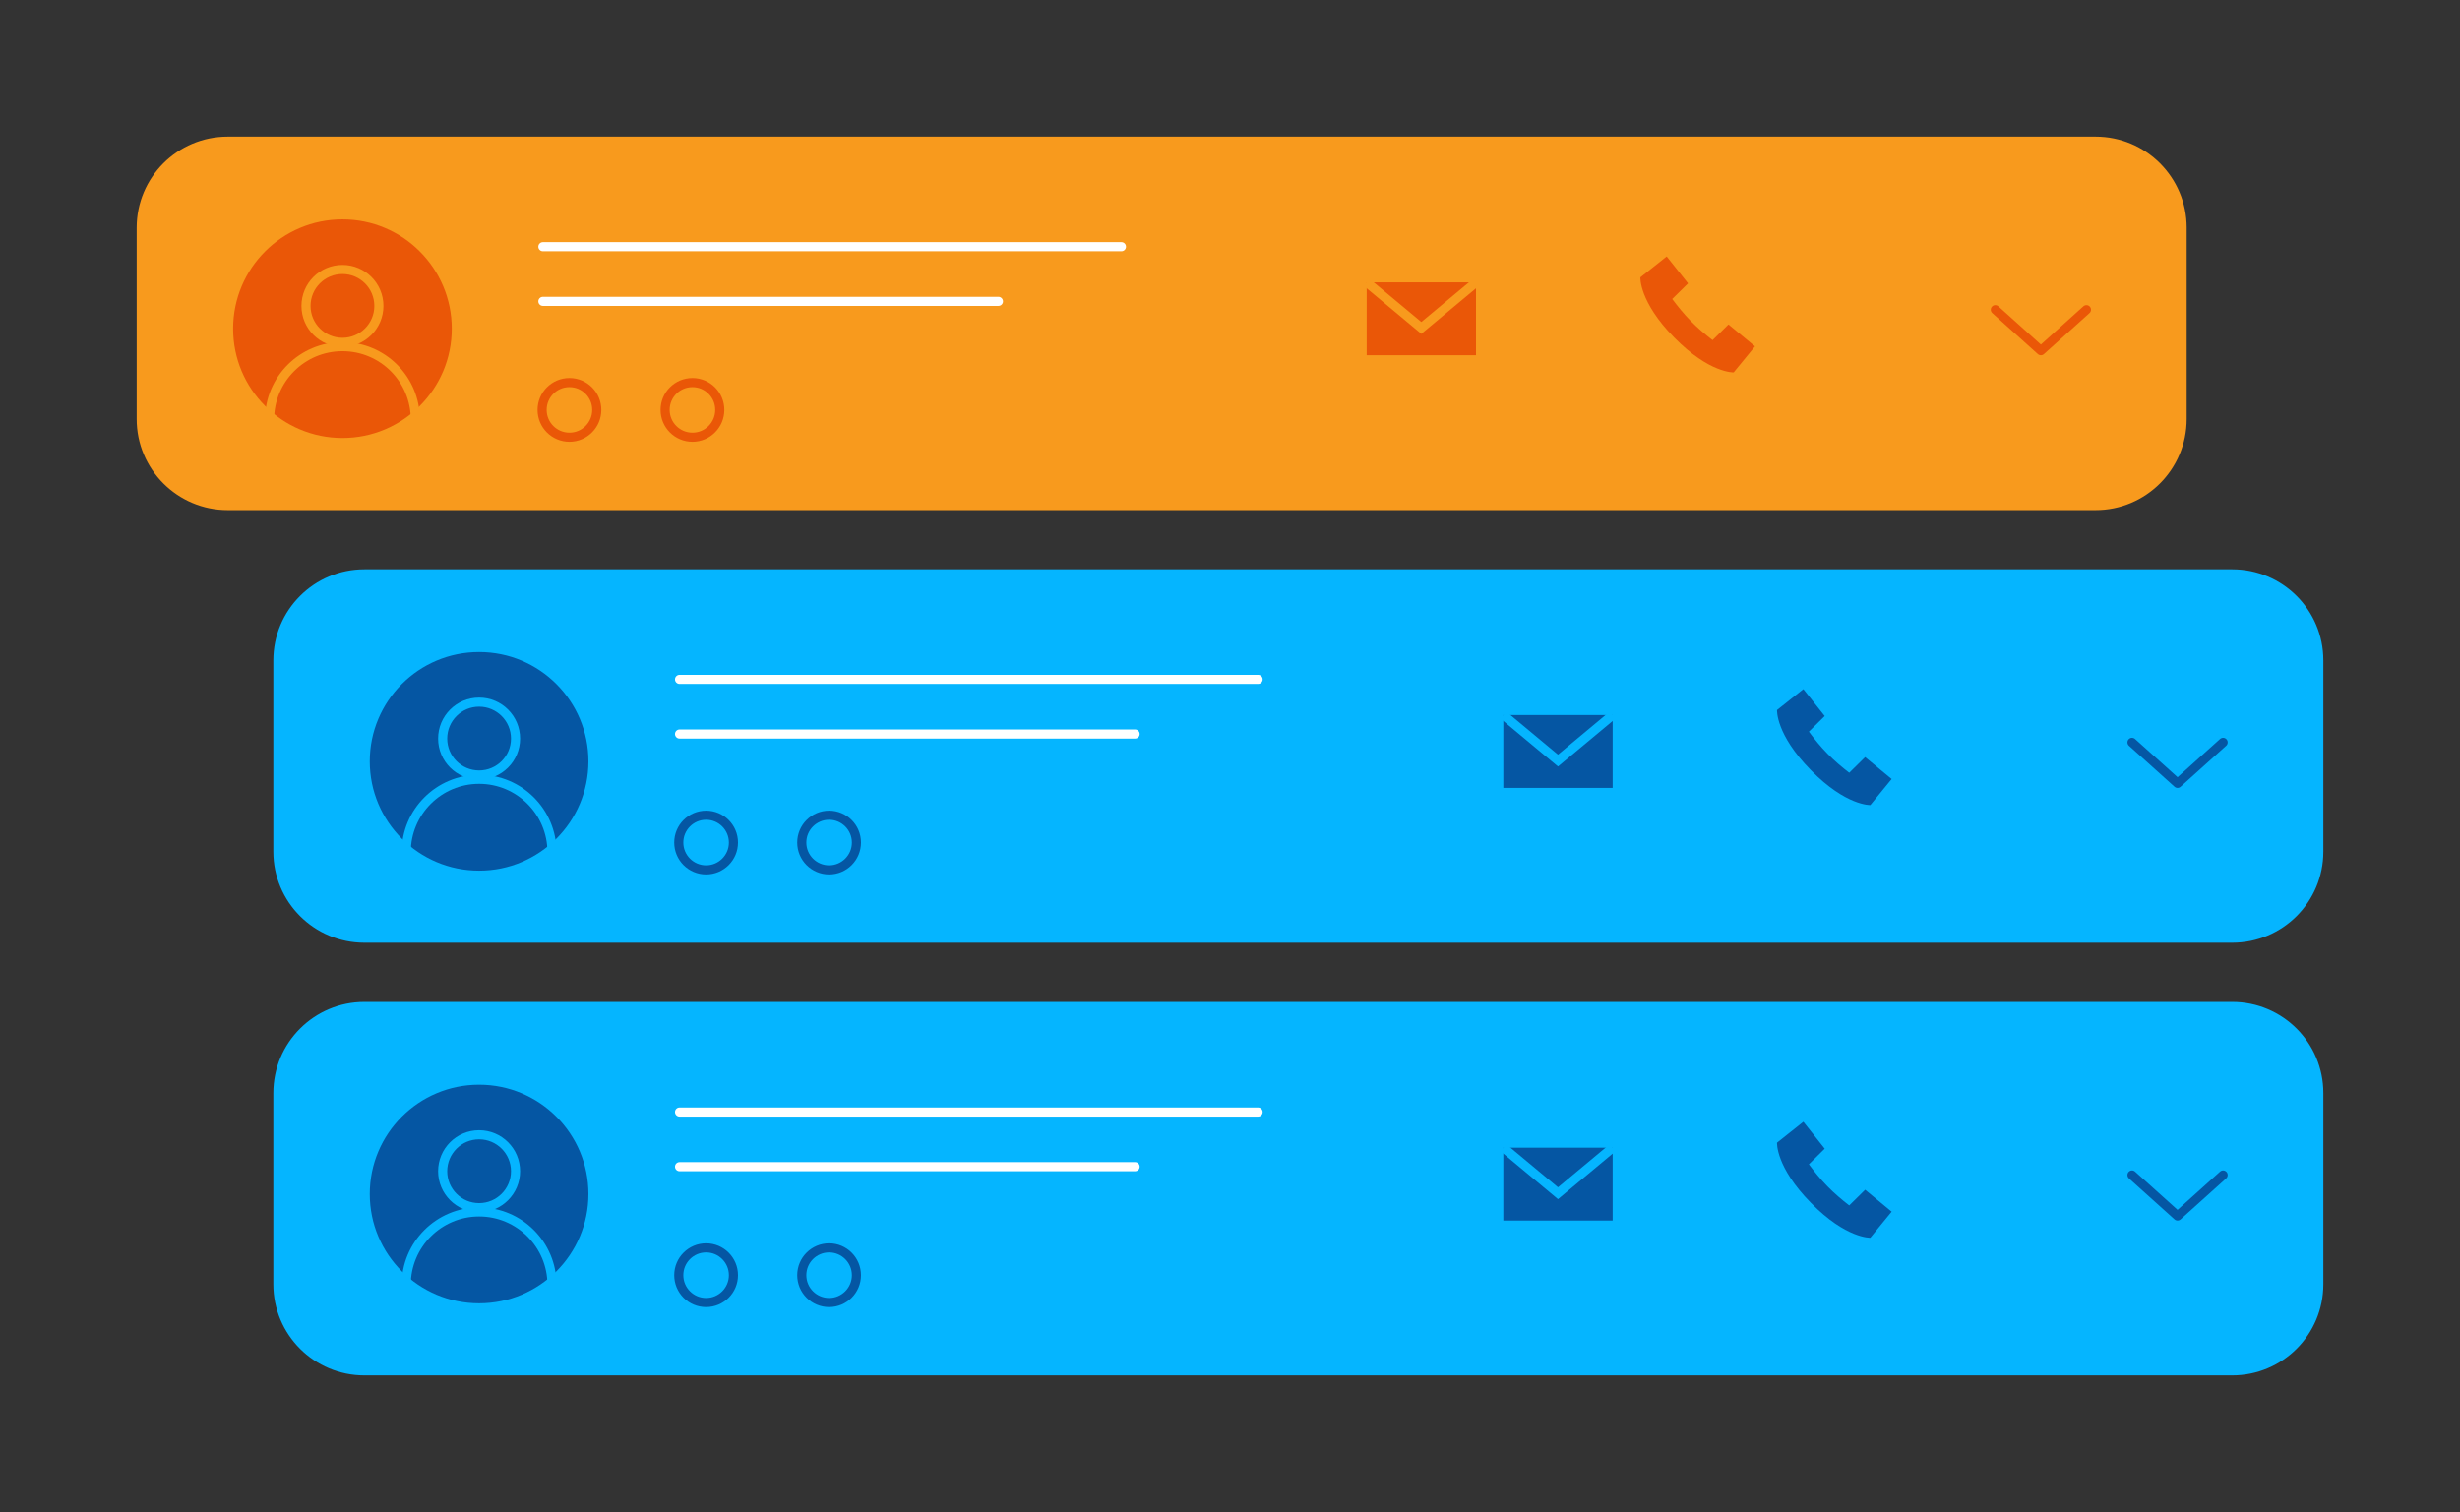 <?xml version="1.0" encoding="utf-8"?>
<!-- Generator: Adobe Illustrator 25.4.1, SVG Export Plug-In . SVG Version: 6.00 Build 0)  -->
<svg version="1.1" xmlns="http://www.w3.org/2000/svg" xmlns:xlink="http://www.w3.org/1999/xlink" x="0px" y="0px"
	 viewBox="0 0 540 332" style="enable-background:new 0 0 540 332;" xml:space="preserve">
<rect x="0" y="0" width="540" height="332" fill="#333333" stroke="none"/>
<style type="text/css">
	.st0{opacity:0.1;fill:#6CC840;}
	.st1{opacity:0.1;fill:#D947B0;}
	.st2{display:none;fill:#F5FAFF;}
	.st3{opacity:0.1;fill:#05B5FF;}
	.st4{opacity:0.1;fill:#EA5707;}
	.st5{opacity:0.1;fill:#F89A1D;}
	.st6{fill:#D947B0;}
	.st7{fill:none;stroke:#92278F;stroke-width:2;stroke-linecap:round;stroke-linejoin:round;stroke-miterlimit:10;}
	
		.st8{fill-rule:evenodd;clip-rule:evenodd;fill:none;stroke:#92278F;stroke-width:2;stroke-linecap:round;stroke-linejoin:round;stroke-miterlimit:10;}
	.st9{fill-rule:evenodd;clip-rule:evenodd;fill:none;stroke:#FFFFFF;stroke-width:2;stroke-miterlimit:10;}
	.st10{fill:none;stroke:#D3D3D3;stroke-miterlimit:10;}
	.st11{fill:#F0F9EC;}
	.st12{fill-rule:evenodd;clip-rule:evenodd;fill:#F89A1D;}
	.st13{fill-rule:evenodd;clip-rule:evenodd;fill:none;stroke:#EA5707;stroke-width:2;stroke-miterlimit:10;}
	.st14{fill-rule:evenodd;clip-rule:evenodd;fill:none;stroke:#EA5707;stroke-width:2;stroke-linecap:round;stroke-miterlimit:10;}
	.st15{fill-rule:evenodd;clip-rule:evenodd;fill:#6CC840;}
	.st16{fill-rule:evenodd;clip-rule:evenodd;fill:none;stroke:#3A7D25;stroke-width:2;stroke-miterlimit:10;}
	.st17{fill-rule:evenodd;clip-rule:evenodd;fill:none;stroke:#3A7D25;stroke-width:2;stroke-linecap:round;stroke-miterlimit:10;}
	.st18{fill:#05B5FF;}
	.st19{fill:none;stroke:#0556A3;stroke-width:2;stroke-linecap:round;stroke-miterlimit:10;}
	.st20{fill-rule:evenodd;clip-rule:evenodd;fill:#0556A3;}
	.st21{fill-rule:evenodd;clip-rule:evenodd;fill:none;stroke:#05B5FF;stroke-width:2;stroke-miterlimit:10;}
	.st22{fill:#0556A3;}
	.st23{fill:none;stroke:#05B5FF;stroke-width:2;stroke-miterlimit:10;}
	.st24{fill:none;stroke:#0556A3;stroke-width:2;stroke-miterlimit:10;}
	.st25{fill:none;stroke:#0556A3;stroke-width:2;stroke-linecap:round;stroke-linejoin:round;stroke-miterlimit:10;}
	.st26{fill:#6CC840;}
	.st27{fill:#EA5707;}
	.st28{fill:#F89A1D;}
	.st29{fill-rule:evenodd;clip-rule:evenodd;fill:#05B5FF;}
	.st30{fill:#BCBCBE;}
	.st31{fill:#0054A4;}
	.st32{fill:#6CB640;}
	.st33{fill:#92278F;}
	.st34{fill-rule:evenodd;clip-rule:evenodd;fill:none;stroke:#0556A3;stroke-width:2;stroke-linecap:round;stroke-miterlimit:10;}
	.st35{fill:#F2F2F2;}
	.st36{fill:none;stroke:#FFFFFF;stroke-width:2;stroke-miterlimit:10;}
	.st37{fill:#D3D3D3;}
	.st38{fill-rule:evenodd;clip-rule:evenodd;fill:none;stroke:#92278F;stroke-width:2;stroke-miterlimit:10;}
	.st39{fill:none;stroke:#EA5707;stroke-width:2;stroke-miterlimit:10;}
	.st40{fill-rule:evenodd;clip-rule:evenodd;fill:none;stroke:#4FAB33;stroke-width:2;stroke-miterlimit:10;}
	.st41{fill-rule:evenodd;clip-rule:evenodd;fill:none;stroke:#4FAB33;stroke-width:2;stroke-linejoin:round;stroke-miterlimit:10;}
	.st42{fill:none;stroke:#EA5707;stroke-width:2;stroke-linecap:round;stroke-miterlimit:10;}
	.st43{fill:none;stroke:#EA5707;stroke-width:2;stroke-linecap:round;stroke-linejoin:round;stroke-miterlimit:10;}
	.st44{fill:none;stroke:#F89A1D;stroke-width:2;stroke-miterlimit:10;}
	.st45{fill:none;stroke:#D947B0;stroke-width:2;stroke-miterlimit:10;}
	.st46{fill:none;stroke:#D947B0;stroke-width:2;stroke-linecap:round;stroke-miterlimit:10;}
	.st47{fill-rule:evenodd;clip-rule:evenodd;fill:none;stroke:#6CC840;stroke-width:2;stroke-miterlimit:10;}
	.st48{fill:none;stroke:#FFFFFF;stroke-width:2;stroke-linecap:round;stroke-miterlimit:10;}
	.st49{fill:none;stroke:#EA5707;stroke-width:4;stroke-linecap:round;stroke-miterlimit:10;}
	.st50{fill:none;stroke:#FFFFFF;stroke-width:4;stroke-linecap:round;stroke-miterlimit:10;}
	.st51{fill-rule:evenodd;clip-rule:evenodd;fill:#EA5707;}
	.st52{fill-rule:evenodd;clip-rule:evenodd;fill:none;stroke:#F89A1D;stroke-width:2;stroke-miterlimit:10;}
	.st53{fill:none;stroke:#F89A1D;stroke-width:2;stroke-linecap:round;stroke-miterlimit:10;}
	.st54{fill:none;stroke:#EA5707;stroke-width:4;stroke-linecap:round;stroke-linejoin:round;stroke-miterlimit:10;}
	.st55{fill:none;stroke:#F89A1D;stroke-width:2;stroke-linejoin:round;stroke-miterlimit:10;}
	.st56{fill:none;stroke:#6CC840;stroke-width:2;stroke-linecap:round;stroke-linejoin:round;stroke-miterlimit:10;}
	.st57{fill-rule:evenodd;clip-rule:evenodd;fill:none;stroke:#6CC840;stroke-width:2;stroke-linejoin:round;stroke-miterlimit:10;}
	.st58{fill:none;stroke:#05B5FF;stroke-width:2;stroke-linejoin:round;stroke-miterlimit:10;}
	.st59{fill-rule:evenodd;clip-rule:evenodd;fill:none;stroke:#0556A3;stroke-width:4;stroke-linecap:round;stroke-miterlimit:10;}
	.st60{fill-rule:evenodd;clip-rule:evenodd;fill:none;stroke:#D947B0;stroke-width:2;stroke-miterlimit:10;}
	.st61{fill-rule:evenodd;clip-rule:evenodd;fill:none;stroke:#D947B0;stroke-width:2;stroke-linejoin:round;stroke-miterlimit:10;}
	.st62{fill:none;stroke:#92278F;stroke-width:4;stroke-linecap:round;stroke-miterlimit:10;}
	.st63{fill:none;stroke:#D3D3D3;stroke-linecap:round;stroke-linejoin:round;stroke-miterlimit:10;}
	.st64{fill:none;stroke:#6CC840;stroke-width:2;stroke-miterlimit:10;}
	
		.st65{fill-rule:evenodd;clip-rule:evenodd;fill:none;stroke:#6CC840;stroke-width:2;stroke-linecap:round;stroke-linejoin:round;stroke-miterlimit:10;}
	
		.st66{fill-rule:evenodd;clip-rule:evenodd;fill:none;stroke:#D947B0;stroke-width:2;stroke-linecap:round;stroke-linejoin:round;stroke-miterlimit:10;}
	.st67{fill:none;stroke:#0556A3;stroke-width:4;stroke-linecap:round;stroke-miterlimit:10;}
	.st68{fill:none;stroke:#0556A3;stroke-width:4;stroke-linecap:round;stroke-linejoin:round;stroke-miterlimit:10;}
	.st69{fill:none;stroke:#FFFFFF;stroke-linecap:round;stroke-miterlimit:10;}
	.st70{opacity:0.3;}
	.st71{fill:none;stroke:#D6D6D6;stroke-width:32;stroke-linecap:round;stroke-miterlimit:10;}
	.st72{fill:none;stroke:url(#SVGID_1_);stroke-width:12;stroke-miterlimit:10;}
	.st73{fill-rule:evenodd;clip-rule:evenodd;fill:none;stroke:#F89A1D;stroke-width:2;stroke-linecap:round;stroke-miterlimit:10;}
	.st74{fill-rule:evenodd;clip-rule:evenodd;fill:#3A7D25;}
	.st75{fill:none;stroke:#F89A1D;stroke-width:4;stroke-linejoin:bevel;stroke-miterlimit:10;}
	.st76{fill:none;stroke:#EA5707;stroke-width:4;stroke-linejoin:bevel;stroke-miterlimit:10;}
	.st77{fill:none;stroke:#6CC840;stroke-width:2;stroke-linecap:round;stroke-miterlimit:10;}
</style>
<g id="Warstwa_2">
	<path class="st2" d="M42,325h478c11.05,0,20-8.95,20-20V27c0-11.05-8.95-20-20-20H42c-11.05,0-20,8.95-20,20v278
		C22,316.05,30.95,325,42,325z"/>
</g>
<g id="Warstwa_4">
	<g>
		<path class="st18" d="M490,207H80c-11.05,0-20-8.95-20-20v-42c0-11.05,8.95-20,20-20h410c11.05,0,20,8.95,20,20v42
			C510,198.05,501.05,207,490,207z"/>
		<line class="st48" x1="149.17" y1="149.17" x2="276.17" y2="149.17"/>
		<line class="st48" x1="149.17" y1="161.17" x2="249.17" y2="161.17"/>
		<circle class="st20" cx="105.17" cy="167.17" r="24"/>
		<circle class="st21" cx="105.17" cy="162.17" r="8"/>
		<path class="st21" d="M89.17,187.11c0-8.84,7.16-16,16-16s16,7.16,16,16"/>
		<path class="st20" d="M405.93,169.68c-1.59-1.22-3.26-2.64-4.77-4.18s-2.89-3.24-4.09-4.85l3.48-3.43l-4.69-5.91l-5.78,4.59
			c0,0-0.33,5.31,7.42,13.2s13.06,7.67,13.06,7.67l4.68-5.72l-5.82-4.81L405.93,169.68z"/>
		<rect x="330" y="157" class="st22" width="24" height="16"/>
		<polyline class="st23" points="330,157 342,167 354,157 		"/>
		<circle class="st24" cx="182" cy="185" r="6"/>
		<circle class="st24" cx="155" cy="185" r="6"/>
		<polyline class="st25" points="468,163 478,172 488,163 		"/>
	</g>
	<g>
		<path class="st18" d="M490,302H80c-11.05,0-20-8.95-20-20v-42c0-11.05,8.95-20,20-20h410c11.05,0,20,8.95,20,20v42
			C510,293.05,501.05,302,490,302z"/>
		<line class="st48" x1="149.17" y1="244.17" x2="276.17" y2="244.17"/>
		<line class="st48" x1="149.17" y1="256.17" x2="249.17" y2="256.17"/>
		<circle class="st20" cx="105.17" cy="262.17" r="24"/>
		<circle class="st21" cx="105.17" cy="257.17" r="8"/>
		<path class="st21" d="M89.17,282.11c0-8.84,7.16-16,16-16s16,7.16,16,16"/>
		<path class="st20" d="M405.93,264.68c-1.59-1.22-3.26-2.64-4.77-4.18s-2.89-3.24-4.09-4.85l3.48-3.43l-4.69-5.91l-5.78,4.59
			c0,0-0.33,5.31,7.42,13.2c7.75,7.9,13.06,7.67,13.06,7.67l4.68-5.72l-5.82-4.81L405.93,264.68z"/>
		<rect x="330" y="252" class="st22" width="24" height="16"/>
		<polyline class="st23" points="330,252 342,262 354,252 		"/>
		<circle class="st24" cx="182" cy="280" r="6"/>
		<circle class="st24" cx="155" cy="280" r="6"/>
		<polyline class="st25" points="468,258 478,267 488,258 		"/>
	</g>
	<g>
		<path class="st28" d="M460,112H50c-11.05,0-20-8.95-20-20V50c0-11.05,8.95-20,20-20h410c11.05,0,20,8.95,20,20v42
			C480,103.05,471.05,112,460,112z"/>
		<line class="st48" x1="119.17" y1="54.17" x2="246.17" y2="54.17"/>
		<line class="st48" x1="119.17" y1="66.17" x2="219.17" y2="66.17"/>
		<circle class="st51" cx="75.17" cy="72.17" r="24"/>
		<circle class="st52" cx="75.17" cy="67.17" r="8"/>
		<path class="st52" d="M59.17,92.11c0-8.84,7.16-16,16-16s16,7.16,16,16"/>
		<path class="st51" d="M375.93,74.68c-1.59-1.22-3.26-2.64-4.77-4.18s-2.89-3.24-4.09-4.85l3.48-3.43l-4.69-5.91l-5.78,4.59
			c0,0-0.33,5.31,7.42,13.2s13.06,7.67,13.06,7.67l4.68-5.72l-5.82-4.81L375.93,74.68z"/>
		<rect x="300" y="62" class="st27" width="24" height="16"/>
		<polyline class="st44" points="300,62 312,72 324,62 		"/>
		<circle class="st39" cx="152" cy="90" r="6"/>
		<circle class="st39" cx="125" cy="90" r="6"/>
		<polyline class="st43" points="438,68 448,77 458,68 		"/>
	</g>
</g>
</svg>

